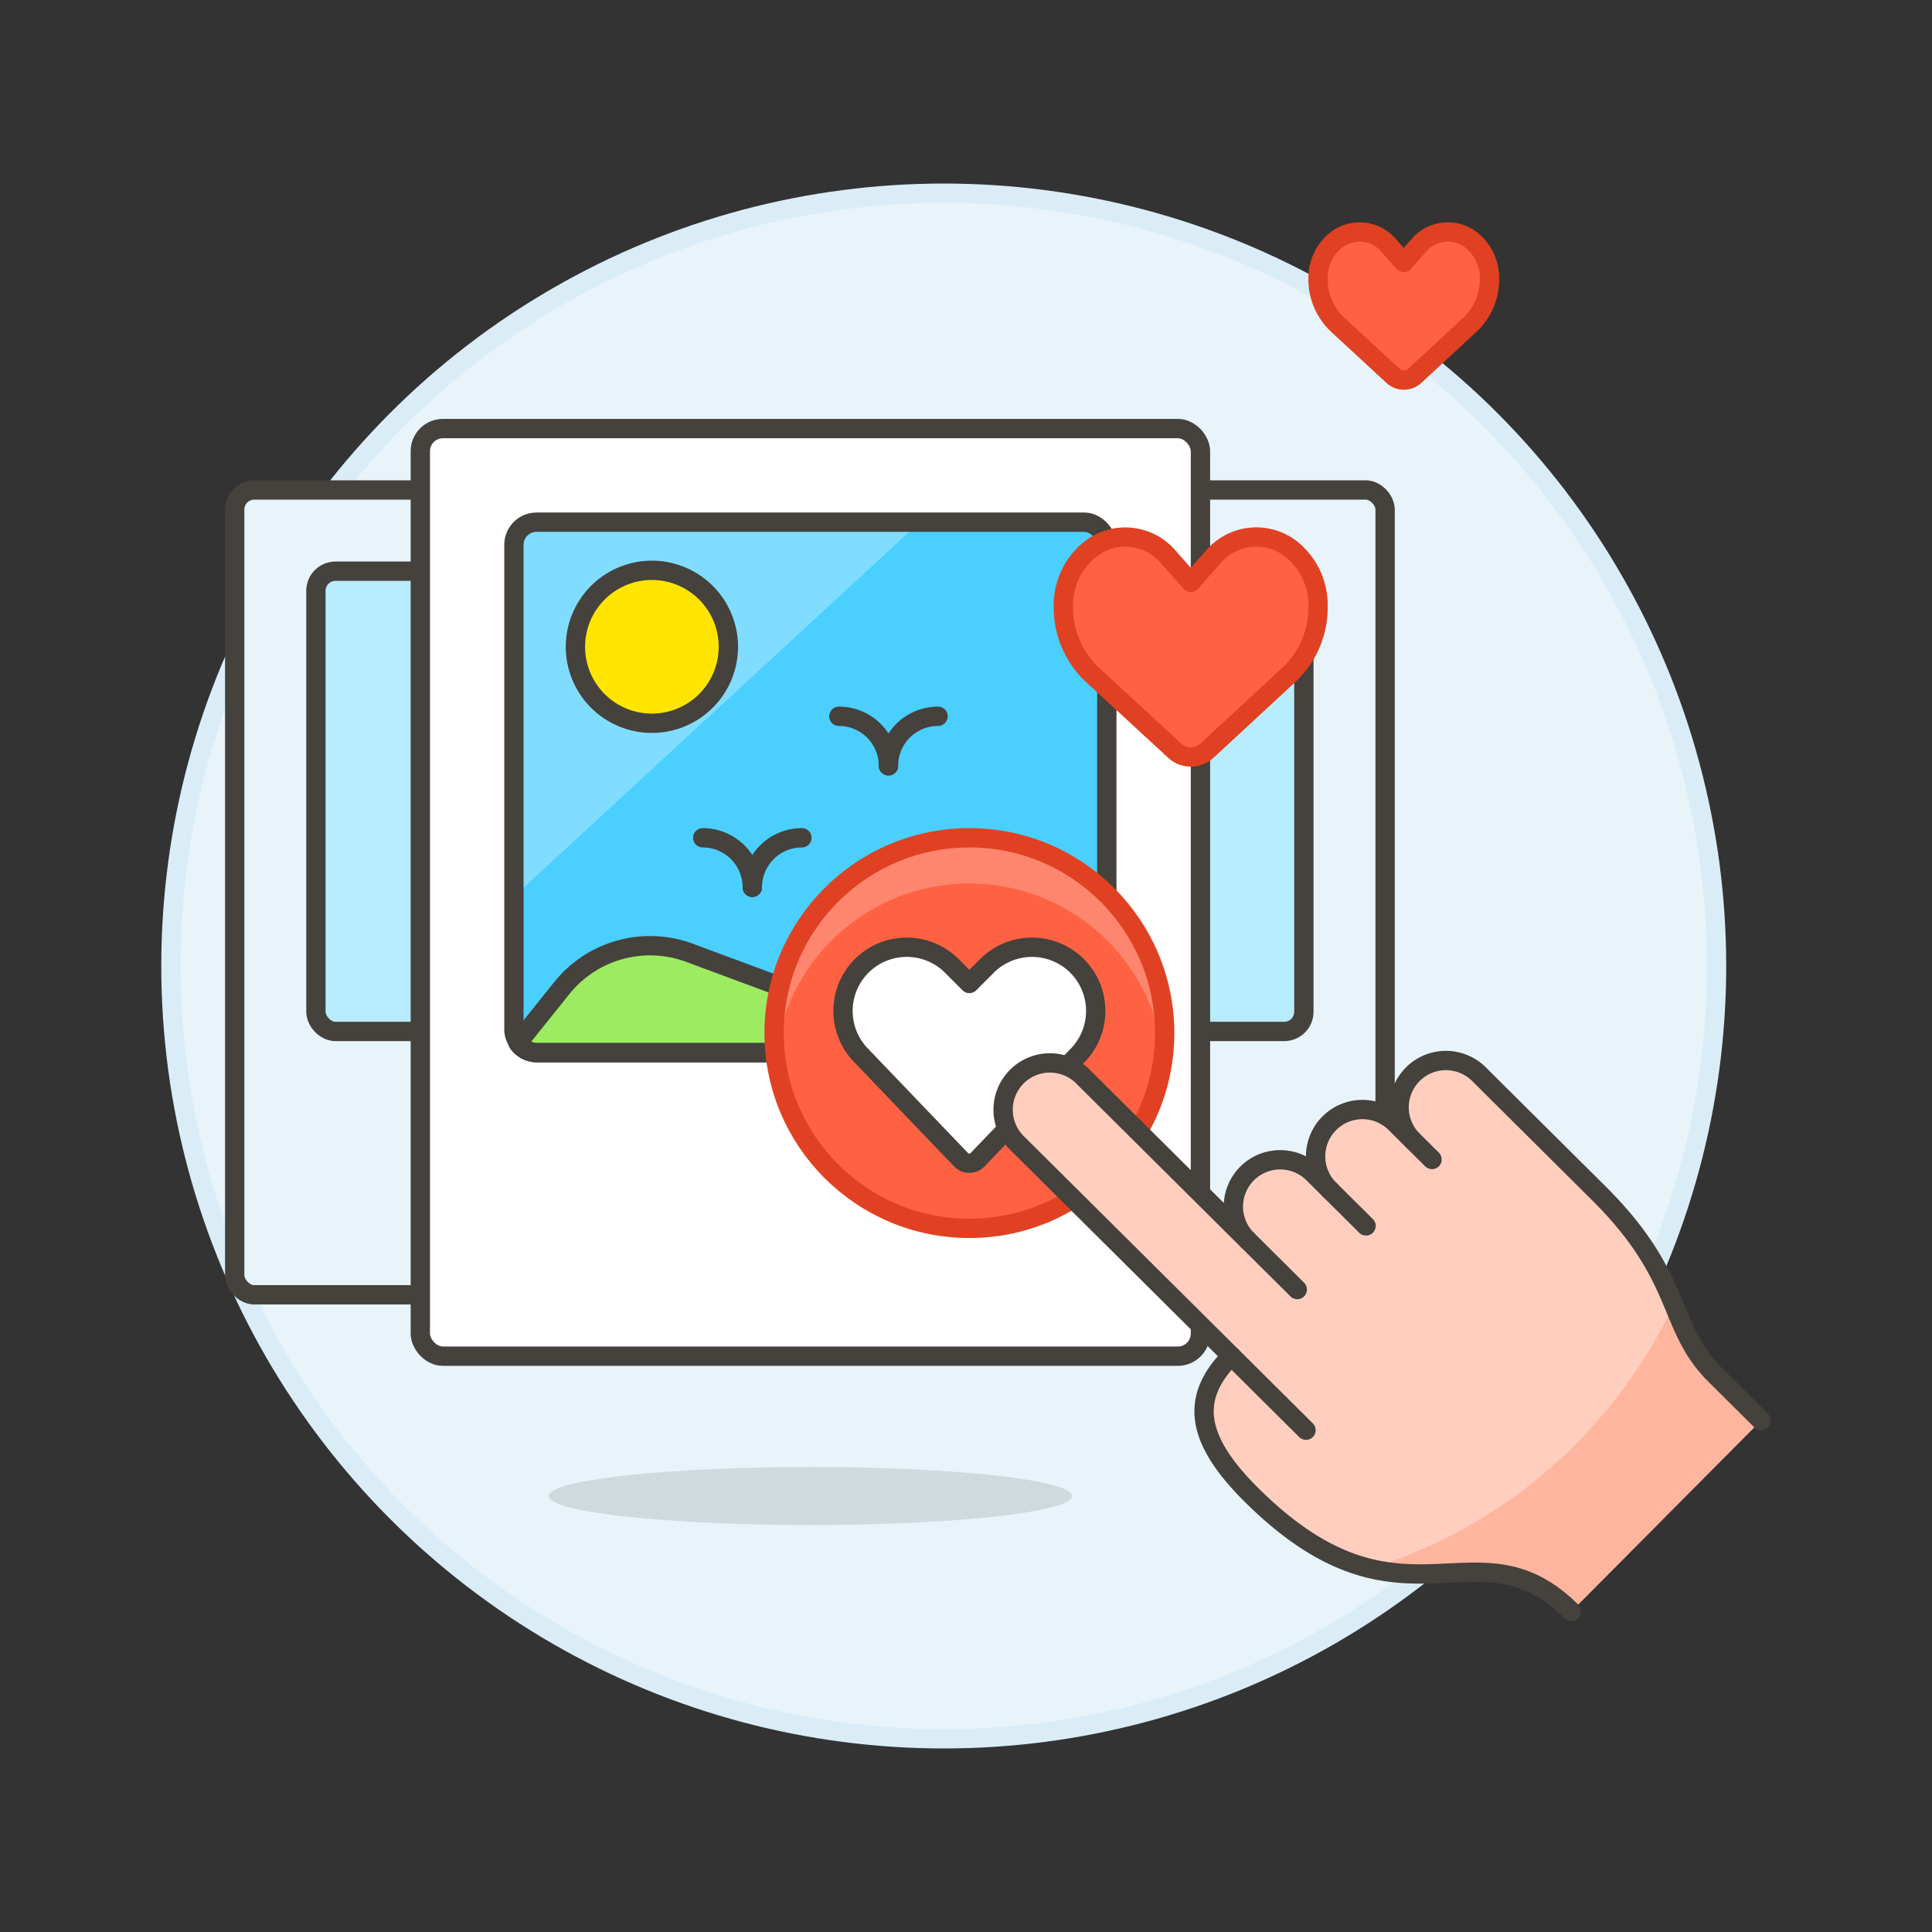 <svg xmlns="http://www.w3.org/2000/svg" viewBox="0 0 100 100"><rect x="0" y="0" width="100" height="100" fill="#333333" stroke="none"/><g class="nc-icon-wrapper"><defs/><circle class="a" cx="48.848" cy="50" r="40" fill="#e8f4fa" stroke="#daedf7" stroke-miterlimit="10"/><rect class="b" x="36.658" y="25.36" width="35.035" height="41.658" rx="1.016" fill="#e8f4fa" stroke="#45413c" stroke-linecap="round" stroke-linejoin="round"/><rect class="c" x="40.861" y="29.564" width="26.627" height="23.824" rx="1.016" style="" fill="#f0f0f0"/><path class="d" d="M42.029 29.564a1.167 1.167 0 0 0-1.168 1.168v15.649L59.08 29.564z" style="" fill="#80ddff"/><rect class="e" x="40.861" y="29.564" width="26.627" height="23.824" rx="1.016" stroke="#45413c" stroke-linecap="round" stroke-linejoin="round" fill="#b8ecff"/><rect class="b" x="12.148" y="25.36" width="35.035" height="41.658" rx="1.016" fill="#e8f4fa" stroke="#45413c" stroke-linecap="round" stroke-linejoin="round"/><rect class="c" x="16.352" y="29.564" width="26.627" height="23.824" rx="1.016" style="" fill="#f0f0f0"/><rect class="e" x="16.352" y="29.564" width="26.627" height="23.824" rx="1.016" stroke="#45413c" stroke-linecap="round" stroke-linejoin="round" fill="#b8ecff"/><ellipse class="f" cx="41.946" cy="77.434" rx="13.549" ry="1.5" fill="#45413c" opacity="0.15"/><g><path class="g" d="M72.1 19.452a.832.832 0 0 0 1.128 0l2.886-2.673a3.213 3.213 0 0 0 .982-2.353 2.5 2.5 0 0 0-.96-2.014 1.972 1.972 0 0 0-2.706.3l-.772.876-.773-.875a1.972 1.972 0 0 0-2.706-.3 2.5 2.5 0 0 0-.957 2.016 3.212 3.212 0 0 0 .988 2.351z" style="" fill="#ff6242"/><path class="h" d="M72.1 19.452a.832.832 0 0 0 1.128 0l2.886-2.673a3.213 3.213 0 0 0 .982-2.353 2.5 2.5 0 0 0-.96-2.014 1.972 1.972 0 0 0-2.706.3l-.772.876-.773-.875a1.972 1.972 0 0 0-2.706-.3 2.5 2.5 0 0 0-.957 2.016 3.212 3.212 0 0 0 .988 2.351z" stroke-linecap="round" stroke-linejoin="round" fill="none" stroke="#e04122"/></g><g><rect class="i" x="21.756" y="22.183" width="40.379" height="48.013" rx="1.17" stroke="#45413c" stroke-linecap="round" stroke-linejoin="round" fill="#fff"/><rect class="j" x="26.601" y="27.028" width="30.688" height="27.458" rx="1.17" style="" fill="#4acfff"/><path class="k" d="M43.421 37.075a2.564 2.564 0 0 1 2.565 2.564" stroke="#45413c" stroke-linecap="round" stroke-linejoin="round" fill="none"/><path class="k" d="M48.553 37.075a2.564 2.564 0 0 0-2.565 2.564" stroke="#45413c" stroke-linecap="round" stroke-linejoin="round" fill="none"/><path class="k" d="M36.374 43.364a2.564 2.564 0 0 1 2.564 2.565" stroke="#45413c" stroke-linecap="round" stroke-linejoin="round" fill="none"/><path class="k" d="M41.506 43.364a2.565 2.565 0 0 0-2.565 2.565" stroke="#45413c" stroke-linecap="round" stroke-linejoin="round" fill="none"/><path class="l" d="M27.772 54.486h28.347a1.17 1.17 0 0 0 1.171-1.17V47.7l-1.354-1.347a5.863 5.863 0 0 0-8.113-.147l-4.565 4.218a2.912 2.912 0 0 1-2.988.592l-4.583-1.7a5.861 5.861 0 0 0-6.612 1.83l-2.268 2.83a1.169 1.169 0 0 0 .965.51z" stroke="#45413c" stroke-linecap="round" stroke-linejoin="round" fill="#9ceb60"/><path class="d" d="M26.6 46.41V28.2a1.17 1.17 0 0 1 1.171-1.17H47.6z" style="" fill="#80ddff"/><path class="m" d="M37.7 33.478a3.958 3.958 0 1 1-3.96-3.958 3.958 3.958 0 0 1 3.96 3.958z" stroke="#45413c" stroke-linecap="round" stroke-linejoin="round" fill="#ffe500"/><rect class="k" x="26.601" y="27.028" width="30.688" height="27.458" rx="1.17" stroke="#45413c" stroke-linecap="round" stroke-linejoin="round" fill="none"/></g><g><circle class="g" cx="50.175" cy="53.472" r="10.108" style="" fill="#ff6242"/><path class="n" d="M60.21 54.69a10.1 10.1 0 0 0-20.071 0 10.109 10.109 0 1 1 20.071 0z" style="" fill="#ff866e"/><circle class="h" cx="50.175" cy="53.472" r="10.108" stroke-linecap="round" stroke-linejoin="round" fill="none" stroke="#e04122"/><path class="o" d="M50.6 60.026a.594.594 0 0 1-.858 0L44.6 54.658a3.3 3.3 0 0 1-.618-3.807 3.3 3.3 0 0 1 5.283-.857l.91.91.91-.91a3.3 3.3 0 0 1 5.282.857 3.3 3.3 0 0 1-.618 3.807z" style="" fill="#fff"/><path class="k" d="M50.6 60.026a.594.594 0 0 1-.858 0L44.6 54.658a3.3 3.3 0 0 1-.618-3.807 3.3 3.3 0 0 1 5.283-.857l.91.91.91-.91a3.3 3.3 0 0 1 5.282.857 3.3 3.3 0 0 1-.618 3.807z" stroke="#45413c" stroke-linecap="round" stroke-linejoin="round" fill="none"/></g><g><path class="p" d="M63.732 70.184L52.669 59.191a2.423 2.423 0 1 1 3.415-3.437l8.485 8.432a2.423 2.423 0 1 1 3.416-3.437l.859.854a2.423 2.423 0 1 1 3.415-3.437l.859.853a2.423 2.423 0 0 1 3.416-3.437l6.229 6.191c4.427 4.4 3.495 6.888 6.026 9.4l2.363 2.348-9.819 9.881c-4.952-4.92-8.739 1.739-16.56-6.032-2.953-2.932-3.157-5.057-1.041-7.186z" style="" fill="#ffcebf"/><path class="q" d="M70.929 81.189a25.833 25.833 0 0 0 15.7-13.669 9.883 9.883 0 0 0 2.158 3.656l2.363 2.348-9.819 9.881C77.885 79.98 75 82.167 70.929 81.189z" style="" fill="#ffb59e"/><path class="r" d="M70.706 63.453l-1.862-1.85" stroke="#45413c" stroke-linecap="round" stroke-linejoin="round" fill="#ffcebf"/><path class="r" d="M67.147 66.747l-2.578-2.561" stroke="#45413c" stroke-linecap="round" stroke-linejoin="round" fill="#ffcebf"/><path class="r" d="M74.121 60.016l-1.003-.997" stroke="#45413c" stroke-linecap="round" stroke-linejoin="round" fill="#ffcebf"/><path class="k" d="M67.598 74.027l-3.866-3.843" stroke="#45413c" stroke-linecap="round" stroke-linejoin="round" fill="none"/><path class="k" d="M81.333 83.405c-4.952-4.92-8.739 1.739-16.56-6.032-2.953-2.935-3.157-5.06-1.041-7.189L52.669 59.191a2.423 2.423 0 1 1 3.415-3.437l8.485 8.432a2.423 2.423 0 1 1 3.416-3.437l.859.854a2.423 2.423 0 1 1 3.415-3.437l.859.853a2.423 2.423 0 0 1 3.416-3.437l6.229 6.191c4.427 4.4 3.495 6.888 6.026 9.4l2.363 2.348" stroke="#45413c" stroke-linecap="round" stroke-linejoin="round" fill="none"/></g><g><path class="g" d="M60.8 38.853a1.233 1.233 0 0 0 1.675 0l4.287-3.97a4.772 4.772 0 0 0 1.459-3.5 3.708 3.708 0 0 0-1.421-2.989 2.931 2.931 0 0 0-4.02.451l-1.146 1.3-1.148-1.3a2.928 2.928 0 0 0-4.021-.443A3.706 3.706 0 0 0 55.04 31.4a4.776 4.776 0 0 0 1.467 3.493z" style="" fill="#ff6242"/><path class="h" d="M60.8 38.853a1.233 1.233 0 0 0 1.675 0l4.287-3.97a4.772 4.772 0 0 0 1.459-3.5 3.708 3.708 0 0 0-1.421-2.989 2.931 2.931 0 0 0-4.02.451l-1.146 1.3-1.148-1.3a2.928 2.928 0 0 0-4.021-.443A3.706 3.706 0 0 0 55.04 31.4a4.776 4.776 0 0 0 1.467 3.493z" stroke-linecap="round" stroke-linejoin="round" fill="none" stroke="#e04122"/></g></g></svg>